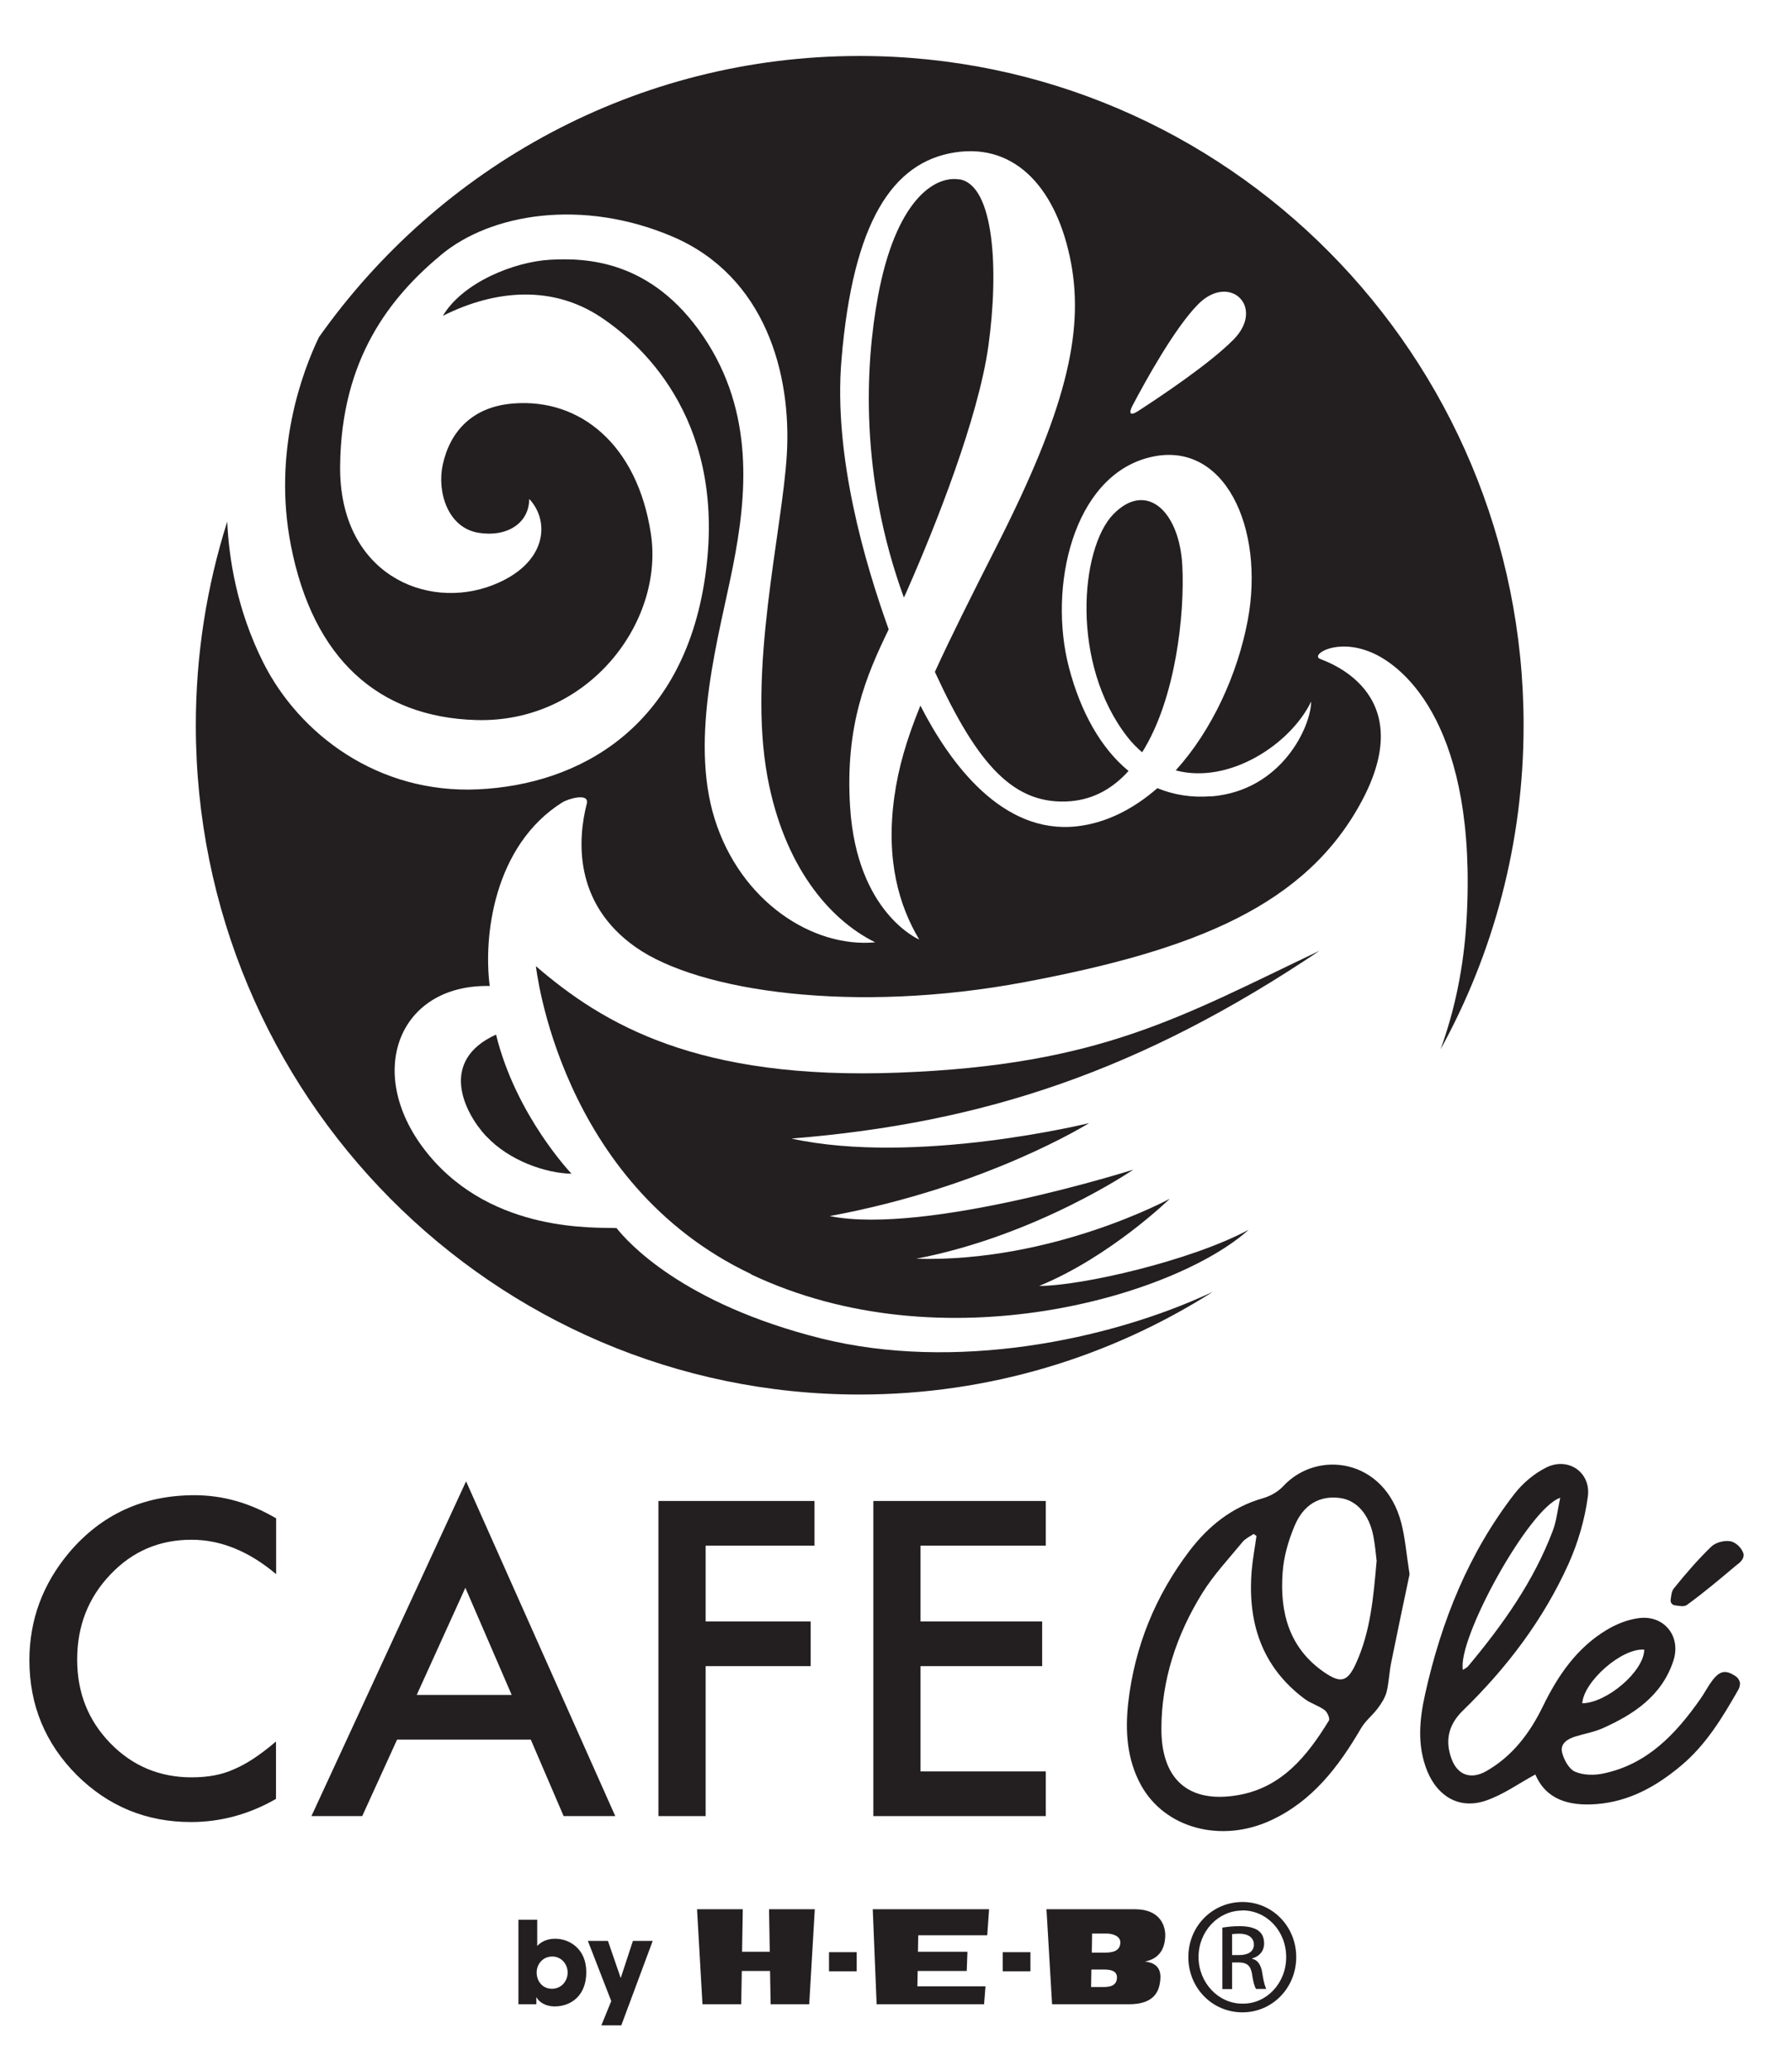 <svg width="135" height="156" viewBox="0 0 135 156" fill="none" xmlns="http://www.w3.org/2000/svg">
<path d="M72.288 13.519C70.342 13.193 67.457 15.197 66.138 22.343C65.188 27.496 64.744 35.83 68.094 45.013C68.213 44.752 68.343 44.49 68.451 44.218C70.472 39.621 73.703 31.494 74.46 26.058C75.26 20.295 74.892 13.955 72.288 13.508" fill="#231F20"/>
<path d="M89.07 42.617C88.854 38.455 86.326 36.2 83.862 38.749C81.397 41.298 80.609 49.981 84.942 55.526C85.288 55.972 85.666 56.343 86.044 56.67C88.584 52.628 89.254 46.255 89.07 42.617" fill="#231F20"/>
<path d="M56.585 95.997C71.055 102.849 88.563 97.598 94.063 92.641C89.719 94.973 81.473 96.868 78.285 96.868C83.635 94.678 88.13 90.299 88.13 90.299C88.13 90.299 79.301 95.114 69.024 94.82C78.145 93.066 85.374 88.109 85.374 88.109C85.374 88.109 69.748 93.066 62.507 91.606C74.373 89.417 82.046 84.602 82.046 84.602C82.046 84.602 69.024 87.815 59.622 85.767C74.092 84.602 85.958 80.658 99.413 71.616C88.995 76.573 82.921 80.222 67.727 80.8C52.532 81.388 45.443 77.15 40.374 72.782C40.374 72.782 42.114 89.123 56.585 95.975" fill="#231F20"/>
<path d="M36.636 85.593C38.376 87.456 41.142 88.382 43.055 88.415C43.055 88.415 38.862 84.035 37.37 77.935C33.048 79.895 34.939 83.774 36.625 85.593" fill="#231F20"/>
<path d="M108.512 79.067C112.5 71.834 114.78 63.5 114.78 54.633C114.78 26.788 92.388 4.216 64.766 4.216C47.961 4.216 33.091 12.582 24.024 25.404C22.792 27.975 20.522 33.978 21.916 41.092C23.591 49.676 28.552 54.023 35.857 54.24C44.287 54.491 50.058 46.887 49.031 40.187C48.004 33.488 43.703 29.991 38.667 30.394C35.587 30.633 33.891 32.507 33.35 35.024C32.918 37.061 33.728 39.741 36.03 40.133C38.203 40.492 39.867 39.403 39.867 37.584C41.455 39.261 41.239 42.475 37.122 44.076C32.118 46.026 25.548 43.205 25.623 35.111C25.699 27.006 29.416 22.376 33.221 19.206C36.981 16.068 43.887 14.935 50.663 17.822C57.676 20.818 59.633 28.182 59.276 34.228C58.93 40.057 56.304 50.438 57.828 58.587C59.06 65.156 62.388 69.23 65.933 70.984C61.232 71.42 55.807 67.923 53.851 61.724C51.895 55.526 54.208 47.791 55.223 42.617C56.239 37.442 56.888 31.091 52.975 25.328C49.063 19.565 44.146 19.424 41.466 19.565C38.786 19.707 34.885 21.243 33.361 23.792C37.414 21.755 41.682 21.526 45.227 23.868C48.772 26.21 54.78 32.115 53.116 43.488C51.452 54.861 43.595 59.099 36.041 59.459C28.444 59.818 22.522 55.264 19.831 49.905C17.81 45.874 17.237 41.963 17.118 39.294C15.584 44.131 14.752 49.284 14.752 54.633C14.752 82.477 37.143 105.049 64.755 105.049C74.535 105.049 83.656 102.206 91.362 97.315C83.429 101.03 71.823 103.306 61.859 100.823C51.365 98.197 47.248 93.524 46.448 92.51C45 92.434 37.187 92.946 32.27 86.966C27.352 80.985 29.946 74.122 36.895 74.274C36.408 70.614 37.165 63.696 42.385 60.428C42.731 60.21 44.438 59.655 44.2 60.559C43.552 63.108 43.12 67.999 47.896 71.355C52.673 74.71 64.388 76.388 77.194 73.98C90 71.573 98.462 68.217 102.666 60.199C106.967 51.974 99.705 49.774 99.413 49.621C98.775 49.284 100.71 48.075 103.249 49.12C105.929 50.21 111.279 54.905 110.49 69.176C110.285 72.902 109.571 76.17 108.512 79.078V79.067ZM85.321 30.546C86.304 28.683 88.487 24.718 90.259 22.921C92.637 20.524 95.35 23.138 92.918 25.59C91.091 27.431 87.439 29.86 85.731 30.971C85.159 31.341 84.996 31.167 85.321 30.546V30.546ZM91.243 59.981C89.762 60.101 88.411 59.873 87.19 59.371C85.407 60.929 83.354 61.997 81.117 62.247C75.508 62.868 71.563 57.509 69.337 53.151C68.278 55.755 67.673 57.857 67.37 60.058C66.722 64.797 67.727 68.228 69.251 70.777C69.251 70.777 64.55 68.805 64.042 60.788C63.653 54.644 65.263 50.885 66.949 47.41C65.166 42.442 62.777 34.359 63.393 27.093C64.258 16.733 67.23 12.212 71.931 11.482C76.632 10.752 79.669 14.402 80.684 19.794C81.7 25.186 80.177 31.102 75.108 41.092C73.109 45.035 71.585 48.075 70.429 50.613C73.671 57.661 76.405 60.7 80.674 60.352C82.446 60.199 83.873 59.35 85.018 58.075C82.932 56.365 81.409 53.63 80.533 50.297C78.945 44.24 80.825 35.928 86.542 34.468C92.259 33.008 95.295 39.795 93.999 46.724C93.231 50.798 91.308 55.014 88.573 58.032C92.615 59.11 97.241 56.038 98.775 52.846C98.775 54.665 96.603 59.557 91.254 59.992" fill="#231F20"/>
<path d="M58.011 148.472L58.055 150.978H60.962L61.383 143.821H57.936L57.99 147.024H55.904L55.958 143.821H52.511L52.921 150.978H55.839L55.883 148.472H58.011Z" fill="#231F20"/>
<path d="M64.539 147.056H62.453V148.494H64.539V147.056Z" fill="#231F20"/>
<path d="M72.882 147.024H69.153L69.175 145.782H74.373L74.513 143.821H65.749L66.041 150.978H74.135L74.243 149.627H69.11L69.132 148.472H72.828L72.882 147.024Z" fill="#231F20"/>
<path d="M84.143 149.039C84.078 149.736 83.332 149.682 82.824 149.682H82.197L82.219 148.364H83.202C83.678 148.364 84.197 148.462 84.143 149.039ZM83.354 145.651C83.851 145.651 84.424 145.858 84.402 146.348C84.37 146.947 83.873 147.089 83.257 147.089H82.251L82.273 145.651H83.354V145.651ZM85.493 143.821H78.836L79.258 150.978H85.061C86.79 150.978 87.233 150.15 87.363 149.475C87.482 148.854 87.547 147.895 86.261 147.764C87.255 147.546 87.763 146.915 87.785 145.782C87.785 145.074 87.406 143.821 85.504 143.821" fill="#231F20"/>
<path d="M77.626 147.056H75.54V148.494H77.626V147.056Z" fill="#231F20"/>
<path d="M93.609 143.276C95.857 143.276 97.651 145.117 97.651 147.426C97.651 149.736 95.857 151.588 93.599 151.588C91.34 151.588 89.524 149.769 89.524 147.426C89.524 145.084 91.351 143.276 93.599 143.276H93.62H93.609ZM93.588 143.919C91.772 143.919 90.292 145.487 90.292 147.416C90.292 149.344 91.772 150.934 93.599 150.934C95.425 150.956 96.895 149.387 96.895 147.426C96.895 145.466 95.436 143.908 93.599 143.908H93.577L93.588 143.919ZM92.82 149.834H92.086V145.204C92.464 145.15 92.831 145.095 93.382 145.095C94.074 145.095 94.539 145.237 94.809 145.444C95.079 145.651 95.231 145.956 95.231 146.402C95.231 147.012 94.831 147.383 94.334 147.524V147.557C94.733 147.633 95.014 148.004 95.101 148.679C95.209 149.398 95.328 149.681 95.393 149.823H94.625C94.517 149.681 94.398 149.257 94.312 148.647C94.204 148.058 93.912 147.83 93.329 147.83H92.82V149.823V149.834ZM92.82 147.274H93.35C93.955 147.274 94.463 147.056 94.463 146.479C94.463 146.076 94.171 145.662 93.35 145.662C93.112 145.662 92.95 145.683 92.82 145.694V147.263V147.274Z" fill="#231F20"/>
<path d="M20.803 114.342V118.58C18.75 116.848 16.621 115.987 14.427 115.987C12.006 115.987 9.964 116.859 8.31 118.613C6.646 120.356 5.814 122.491 5.814 125.007C5.814 127.524 6.646 129.594 8.31 131.315C9.975 133.025 12.017 133.886 14.438 133.886C15.692 133.886 16.751 133.679 17.626 133.276C18.112 133.069 18.62 132.796 19.139 132.448C19.658 132.099 20.209 131.685 20.792 131.184V135.509C18.761 136.675 16.621 137.252 14.384 137.252C11.023 137.252 8.148 136.065 5.771 133.701C3.404 131.315 2.215 128.439 2.215 125.062C2.215 122.044 3.21 119.342 5.187 116.978C7.63 114.081 10.785 112.632 14.654 112.632C16.772 112.632 18.815 113.209 20.782 114.364" fill="#231F20"/>
<path d="M39.996 131.042H29.914L27.288 136.805H23.462L35.112 111.586L46.351 136.805H42.461L39.986 131.042H39.996ZM38.548 127.676L35.058 119.604L31.394 127.676H38.548Z" fill="#231F20"/>
<path d="M61.361 116.434H53.159V122.142H61.07V125.508H53.159V136.805H49.603V113.067H61.361V116.434Z" fill="#231F20"/>
<path d="M78.782 116.434H69.348V122.142H78.512V125.508H69.348V133.439H78.782V136.805H65.793V113.067H78.782V116.434Z" fill="#231F20"/>
<path d="M131.066 126.892C131.066 127.022 131.034 127.153 130.969 127.262C129.769 129.365 128.527 131.434 126.646 133.003C124.787 134.561 122.756 135.705 120.27 135.901C118.163 136.064 116.455 135.541 115.666 133.668C114.413 134.343 113.235 135.204 111.906 135.65C109.939 136.304 108.307 135.334 107.518 133.406C106.74 131.478 106.934 129.528 107.367 127.589C108.588 122.109 110.641 116.989 114.089 112.534C114.715 111.727 115.591 110.987 116.499 110.54C118.13 109.734 119.859 110.9 119.622 112.719C119.395 114.44 118.887 116.194 118.174 117.784C116.272 122.011 113.505 125.65 110.198 128.864C109.117 129.92 108.826 131.14 109.377 132.557C109.82 133.7 110.803 134.082 111.97 133.417C113.937 132.295 115.245 130.563 116.228 128.548C117.363 126.216 118.79 124.125 121.048 122.774C121.772 122.338 122.626 122 123.458 121.891C125.371 121.641 126.668 123.264 126.063 125.105C125.198 127.741 123.091 129.136 120.724 130.193C120.086 130.476 119.373 130.596 118.703 130.803C118.109 130.977 117.525 131.336 117.676 131.99C117.806 132.546 118.195 133.265 118.66 133.461C119.287 133.733 120.119 133.744 120.81 133.591C124.117 132.894 126.257 130.607 128.105 127.97C128.343 127.633 128.548 127.251 128.775 126.903C129.456 125.879 129.91 125.704 130.742 126.26C130.958 126.402 131.088 126.641 131.088 126.892H131.066ZM117.536 112.828C115.18 113.601 109.755 123.493 110.209 125.791C110.349 125.693 110.501 125.628 110.598 125.519C113.192 122.414 115.526 119.146 116.974 115.322C117.255 114.593 117.331 113.797 117.536 112.839V112.828ZM123.869 124.266C122.183 124.125 119.308 126.663 119.2 128.308C121.059 128.275 123.847 125.9 123.869 124.266Z" fill="#231F20"/>
<path d="M106.189 118.591C105.767 120.584 105.27 122.937 104.795 125.29C104.654 126.009 104.633 126.75 104.46 127.447C104.341 127.894 104.071 128.319 103.79 128.689C103.401 129.212 102.849 129.637 102.525 130.203C100.839 133.09 98.873 135.672 95.749 137.121C91.999 138.864 87.752 137.731 85.958 134.474C84.888 132.524 84.759 130.389 84.996 128.253C85.483 124.027 87.039 120.214 89.6 116.837C91.037 114.952 92.81 113.525 95.144 112.86C95.706 112.697 96.29 112.37 96.679 111.945C99.262 109.167 104.308 109.886 105.562 114.712C105.854 115.824 105.94 116.989 106.189 118.58V118.591ZM94.658 115.704C94.582 115.649 94.517 115.606 94.442 115.551C94.161 115.747 93.826 115.889 93.62 116.14C92.561 117.425 91.405 118.656 90.54 120.061C88.638 123.155 87.504 126.543 87.493 130.214C87.482 134.06 89.557 135.868 93.264 135.226C96.56 134.659 98.484 132.273 100.115 129.604C100.202 129.452 99.996 128.972 99.791 128.82C99.337 128.482 98.743 128.319 98.289 127.981C95.036 125.552 93.966 122.196 94.301 118.264C94.377 117.403 94.539 116.553 94.658 115.693V115.704ZM103.714 117.632C103.649 117.076 103.595 116.401 103.465 115.736C103.152 114.07 102.19 112.991 100.915 112.839C99.424 112.653 98.203 113.318 97.522 114.952C97.057 116.063 96.7 117.283 96.625 118.482C96.409 121.456 97.111 124.136 99.737 125.955C101.012 126.837 101.52 126.696 102.158 125.29C103.249 122.894 103.465 120.323 103.703 117.632" fill="#231F20"/>
<path d="M131.326 116.978C131.142 116.499 130.688 116.15 130.331 116.096C129.888 116.03 129.24 116.194 128.927 116.499C127.911 117.479 126.981 118.558 126.095 119.658C125.922 119.876 125.901 120.203 125.857 120.53C125.836 120.715 125.965 120.889 126.149 120.922C126.506 120.976 126.873 121.053 127.079 120.9C128.375 119.963 129.607 118.917 130.839 117.882C130.839 117.882 131.509 117.468 131.326 116.967V116.978Z" fill="#231F20"/>
<path d="M39.056 144.616H40.472V146.588C40.98 146.043 41.65 146.043 41.844 146.043C42.839 146.043 44.168 146.751 44.168 148.56C44.168 150.368 42.979 151.142 41.779 151.142C41.109 151.142 40.602 150.815 40.429 150.466H40.407V150.978H39.056V144.616ZM41.574 149.813C42.298 149.813 42.763 149.224 42.763 148.592C42.763 147.961 42.298 147.383 41.607 147.383C40.861 147.383 40.429 147.993 40.429 148.582C40.429 149.246 40.872 149.813 41.585 149.813H41.574Z" fill="#231F20"/>
<path d="M49.171 146.207L46.805 152.569H45.303L46.048 150.738L44.287 146.207H45.8L46.751 148.974H46.772L47.68 146.207H49.182H49.171Z" fill="#231F20"/>
</svg>
